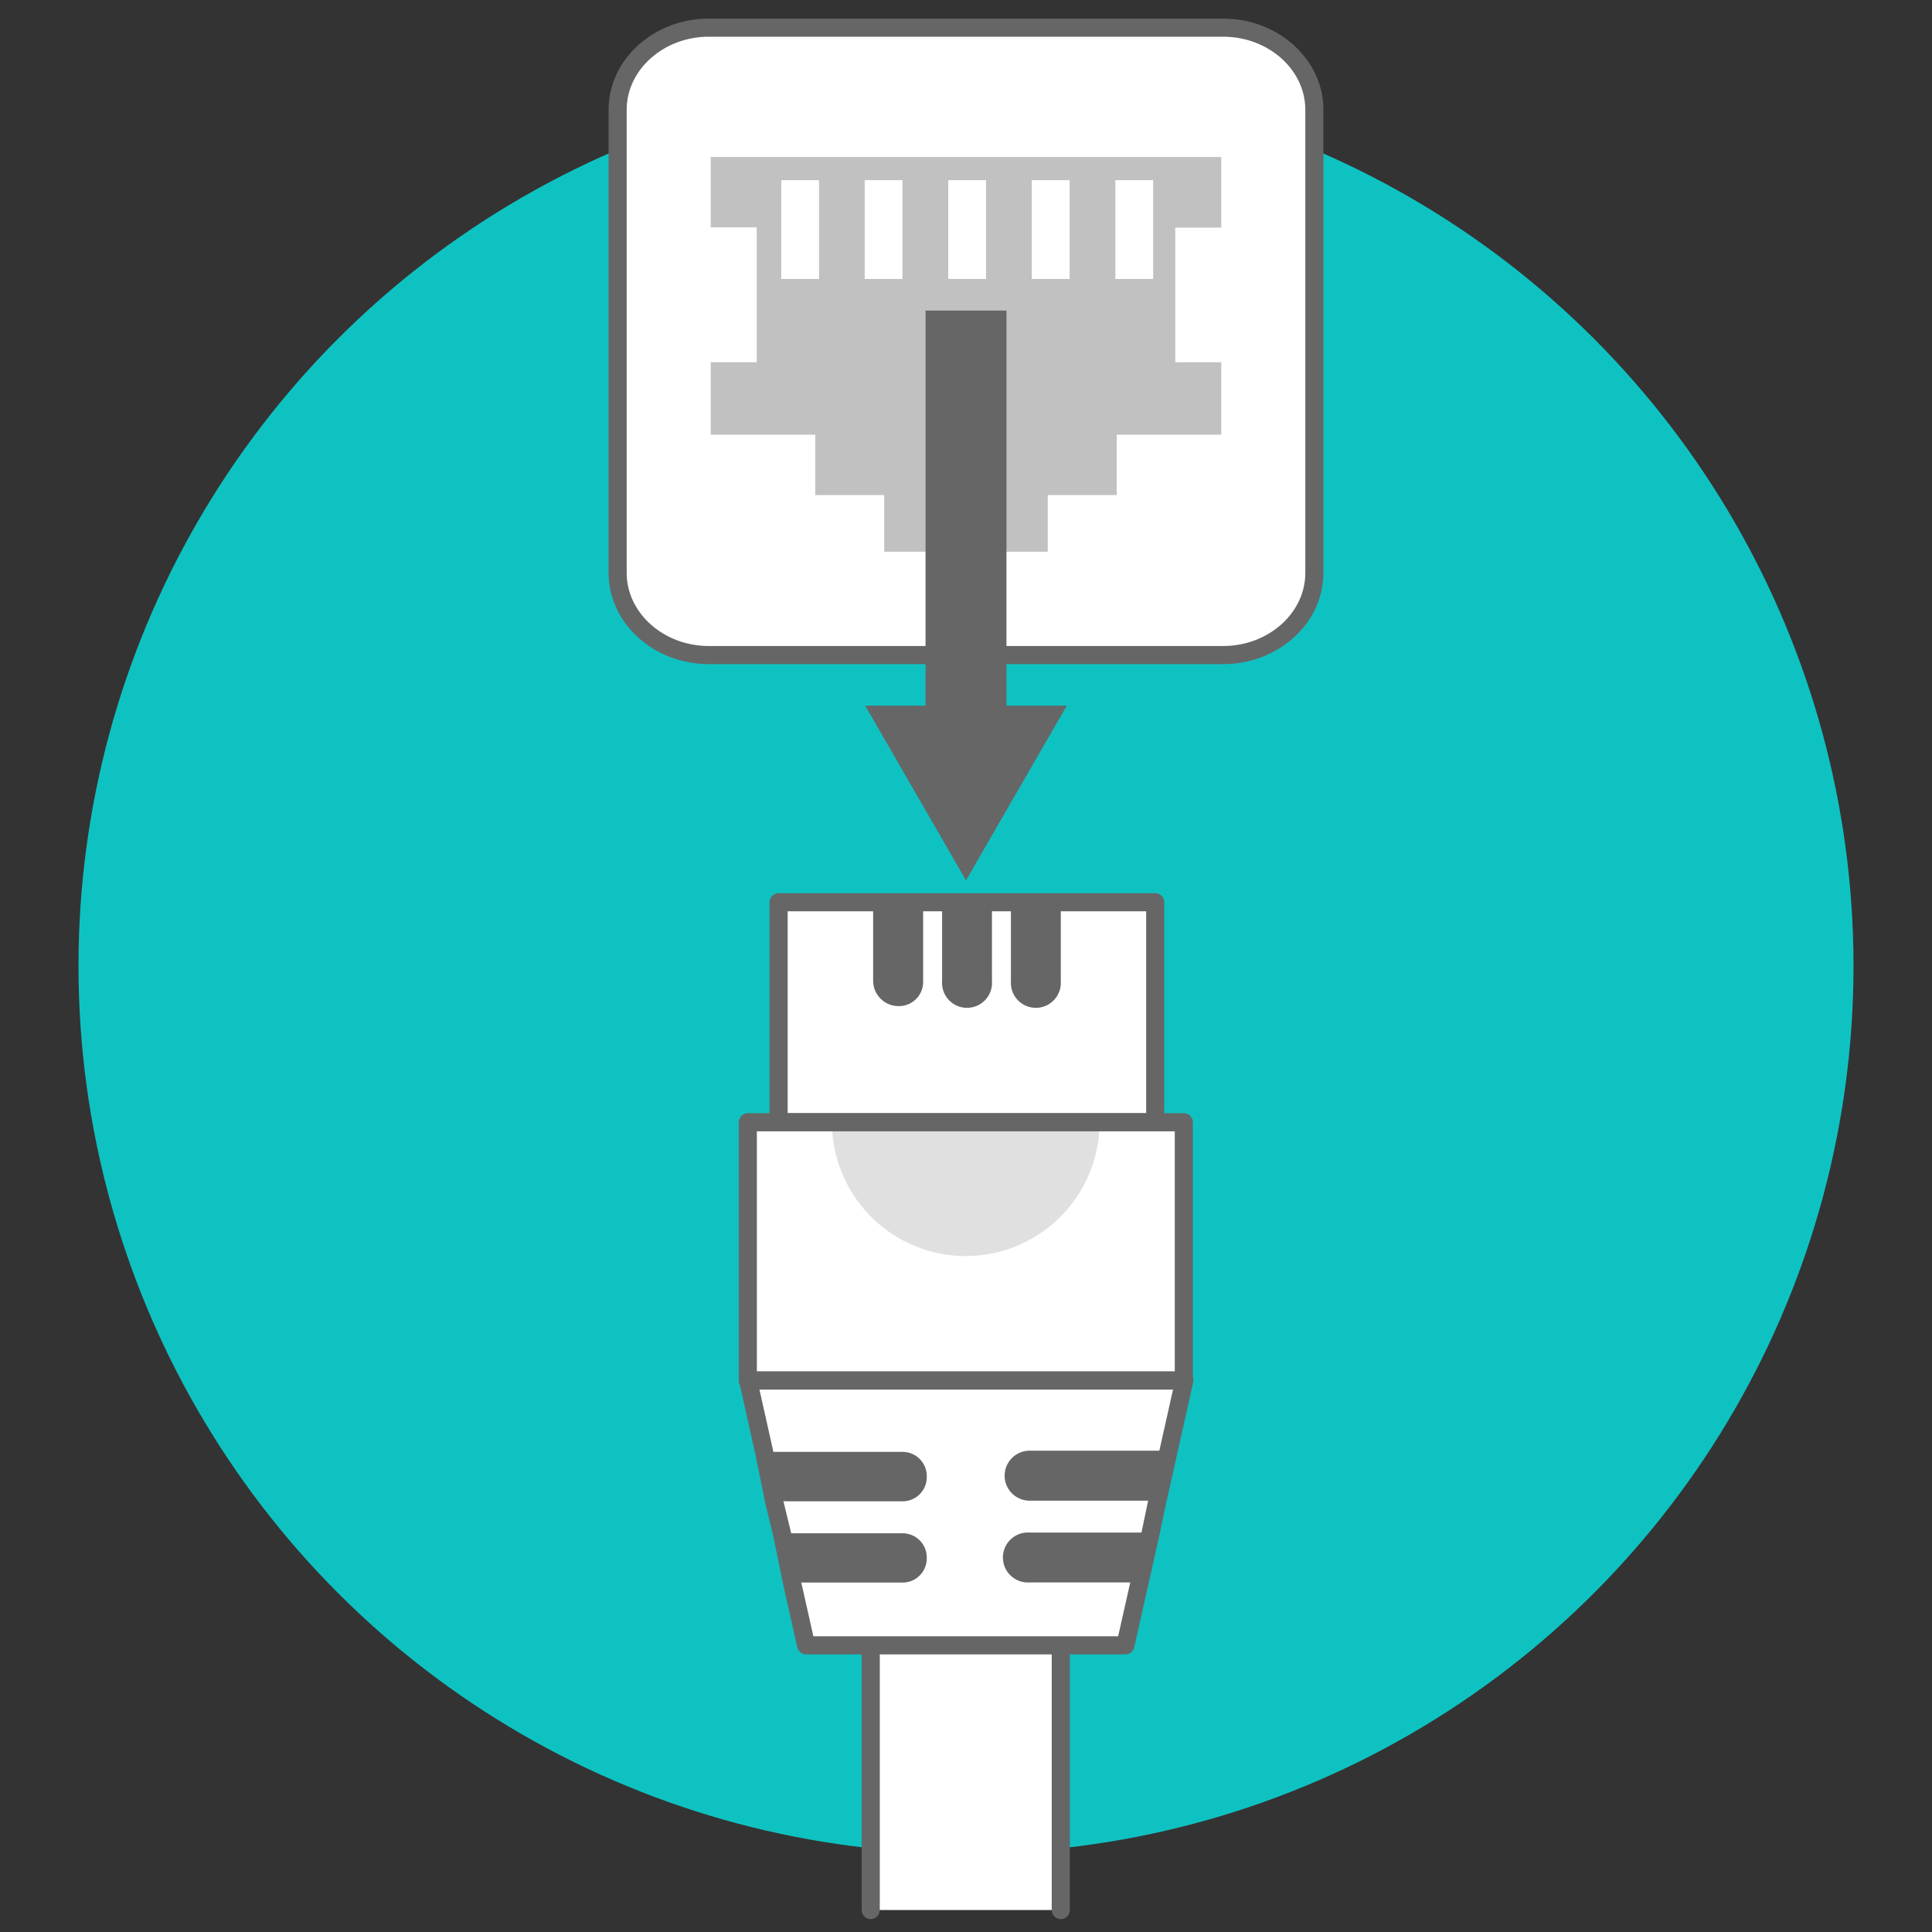 <svg id="e836267c-1ff8-473f-b621-d62953fe91c3" data-name="圖層 1" xmlns="http://www.w3.org/2000/svg" viewBox="0 0 160 160"><rect x="0" y="0" width="160" height="160" fill="#333333" stroke="none"/><circle cx="80" cy="79.99" r="73.5" style="fill:aqua;opacity:0.7"/><rect x="72.11" y="136.26" width="15.74" height="21.92" style="fill:#fff"/><path d="M108.85,47.45c0,3.74-3.4,6.8-7.55,6.8H58.7c-4.15,0-7.55-3.06-7.55-6.8V9.08c0-3.73,3.4-6.79,7.55-6.79h42.6c4.15,0,7.55,3.06,7.55,6.79Z" style="fill:#fff;stroke:#666;stroke-linecap:round;stroke-linejoin:round;stroke-width:1.5px"/><path d="M101.14,18.85V13H58.86v5.83h3.81V30H58.86v6h8.66v5h5.71v4.69H86.77V41h5.71V36h8.66V30H97.33V18.85ZM67.83,23.1H64.7V14.92h3.13Zm6.91,0H71.61V14.92h3.13Zm6.92,0H78.53V14.92h3.13Zm6.92,0H85.45V14.92h3.13Zm6.92,0H92.37V14.92H95.5Z" style="fill:#666;opacity:0.4"/><rect x="64.48" y="74.72" width="31.19" height="18.22" style="fill:#fff;stroke:#666;stroke-linecap:round;stroke-linejoin:round;stroke-width:1.5px"/><line x1="87.85" y1="136.26" x2="87.85" y2="158.18" style="fill:none;stroke:#666;stroke-linecap:round;stroke-linejoin:round;stroke-width:1.5px"/><line x1="72.11" y1="158.18" x2="72.11" y2="136.26" style="fill:none;stroke:#666;stroke-linecap:round;stroke-linejoin:round;stroke-width:1.5px"/><rect x="61.93" y="92.94" width="36.11" height="21.39" style="fill:#fff;stroke:#666;stroke-linecap:round;stroke-linejoin:round;stroke-width:1.5px"/><polygon points="98.08 114.33 96.75 120.28 95.84 124.33 95.27 127.05 94.36 131.1 93.2 136.26 66.76 136.26 65.6 131.1 64.77 127.05 64.11 124.33 63.29 120.28 61.96 114.33 98.08 114.33" style="fill:#fff;stroke:#666;stroke-linecap:round;stroke-linejoin:round;stroke-width:1.5px"/><path d="M76.75,122.26a2,2,0,0,1-2.06,2.07H64.11l-.82-4a.67.67,0,0,1,.41-.09h11A2,2,0,0,1,76.75,122.26Z" style="fill:#666"/><path d="M96.75,120.28l-.91,4H85.27a2.07,2.07,0,0,1,0-4.14h11A1,1,0,0,1,96.75,120.28Z" style="fill:#666"/><path d="M76.75,129a2,2,0,0,1-2.06,2.06H65.6l-.83-4a1.1,1.1,0,0,1,.5-.08h9.42A2,2,0,0,1,76.75,129Z" style="fill:#666"/><path d="M95.27,127.05l-.91,4H85.27a2.07,2.07,0,1,1,0-4.13h9.5A1.12,1.12,0,0,1,95.27,127.05Z" style="fill:#666"/><path d="M68.9,92.94a11.08,11.08,0,0,0,22.16,0Z" style="fill:#666;opacity:0.2"/><path d="M76.45,74.72v6.53a2,2,0,0,1-2.07,2.07,2.1,2.1,0,0,1-2.07-2.07V74.72Z" style="fill:#666"/><path d="M82.15,74.72v6.53a2.07,2.07,0,1,1-4.13,0V74.72Z" style="fill:#666"/><path d="M87.85,74.72v6.53a2.07,2.07,0,1,1-4.13,0V74.72Z" style="fill:#666"/><line x1="80" y1="25.72" x2="80" y2="60.89" style="fill:none;stroke:#666;stroke-miterlimit:10;stroke-width:6.702px"/><polygon points="71.65 58.44 80 72.91 88.35 58.44 71.65 58.44" style="fill:#666"/></svg>